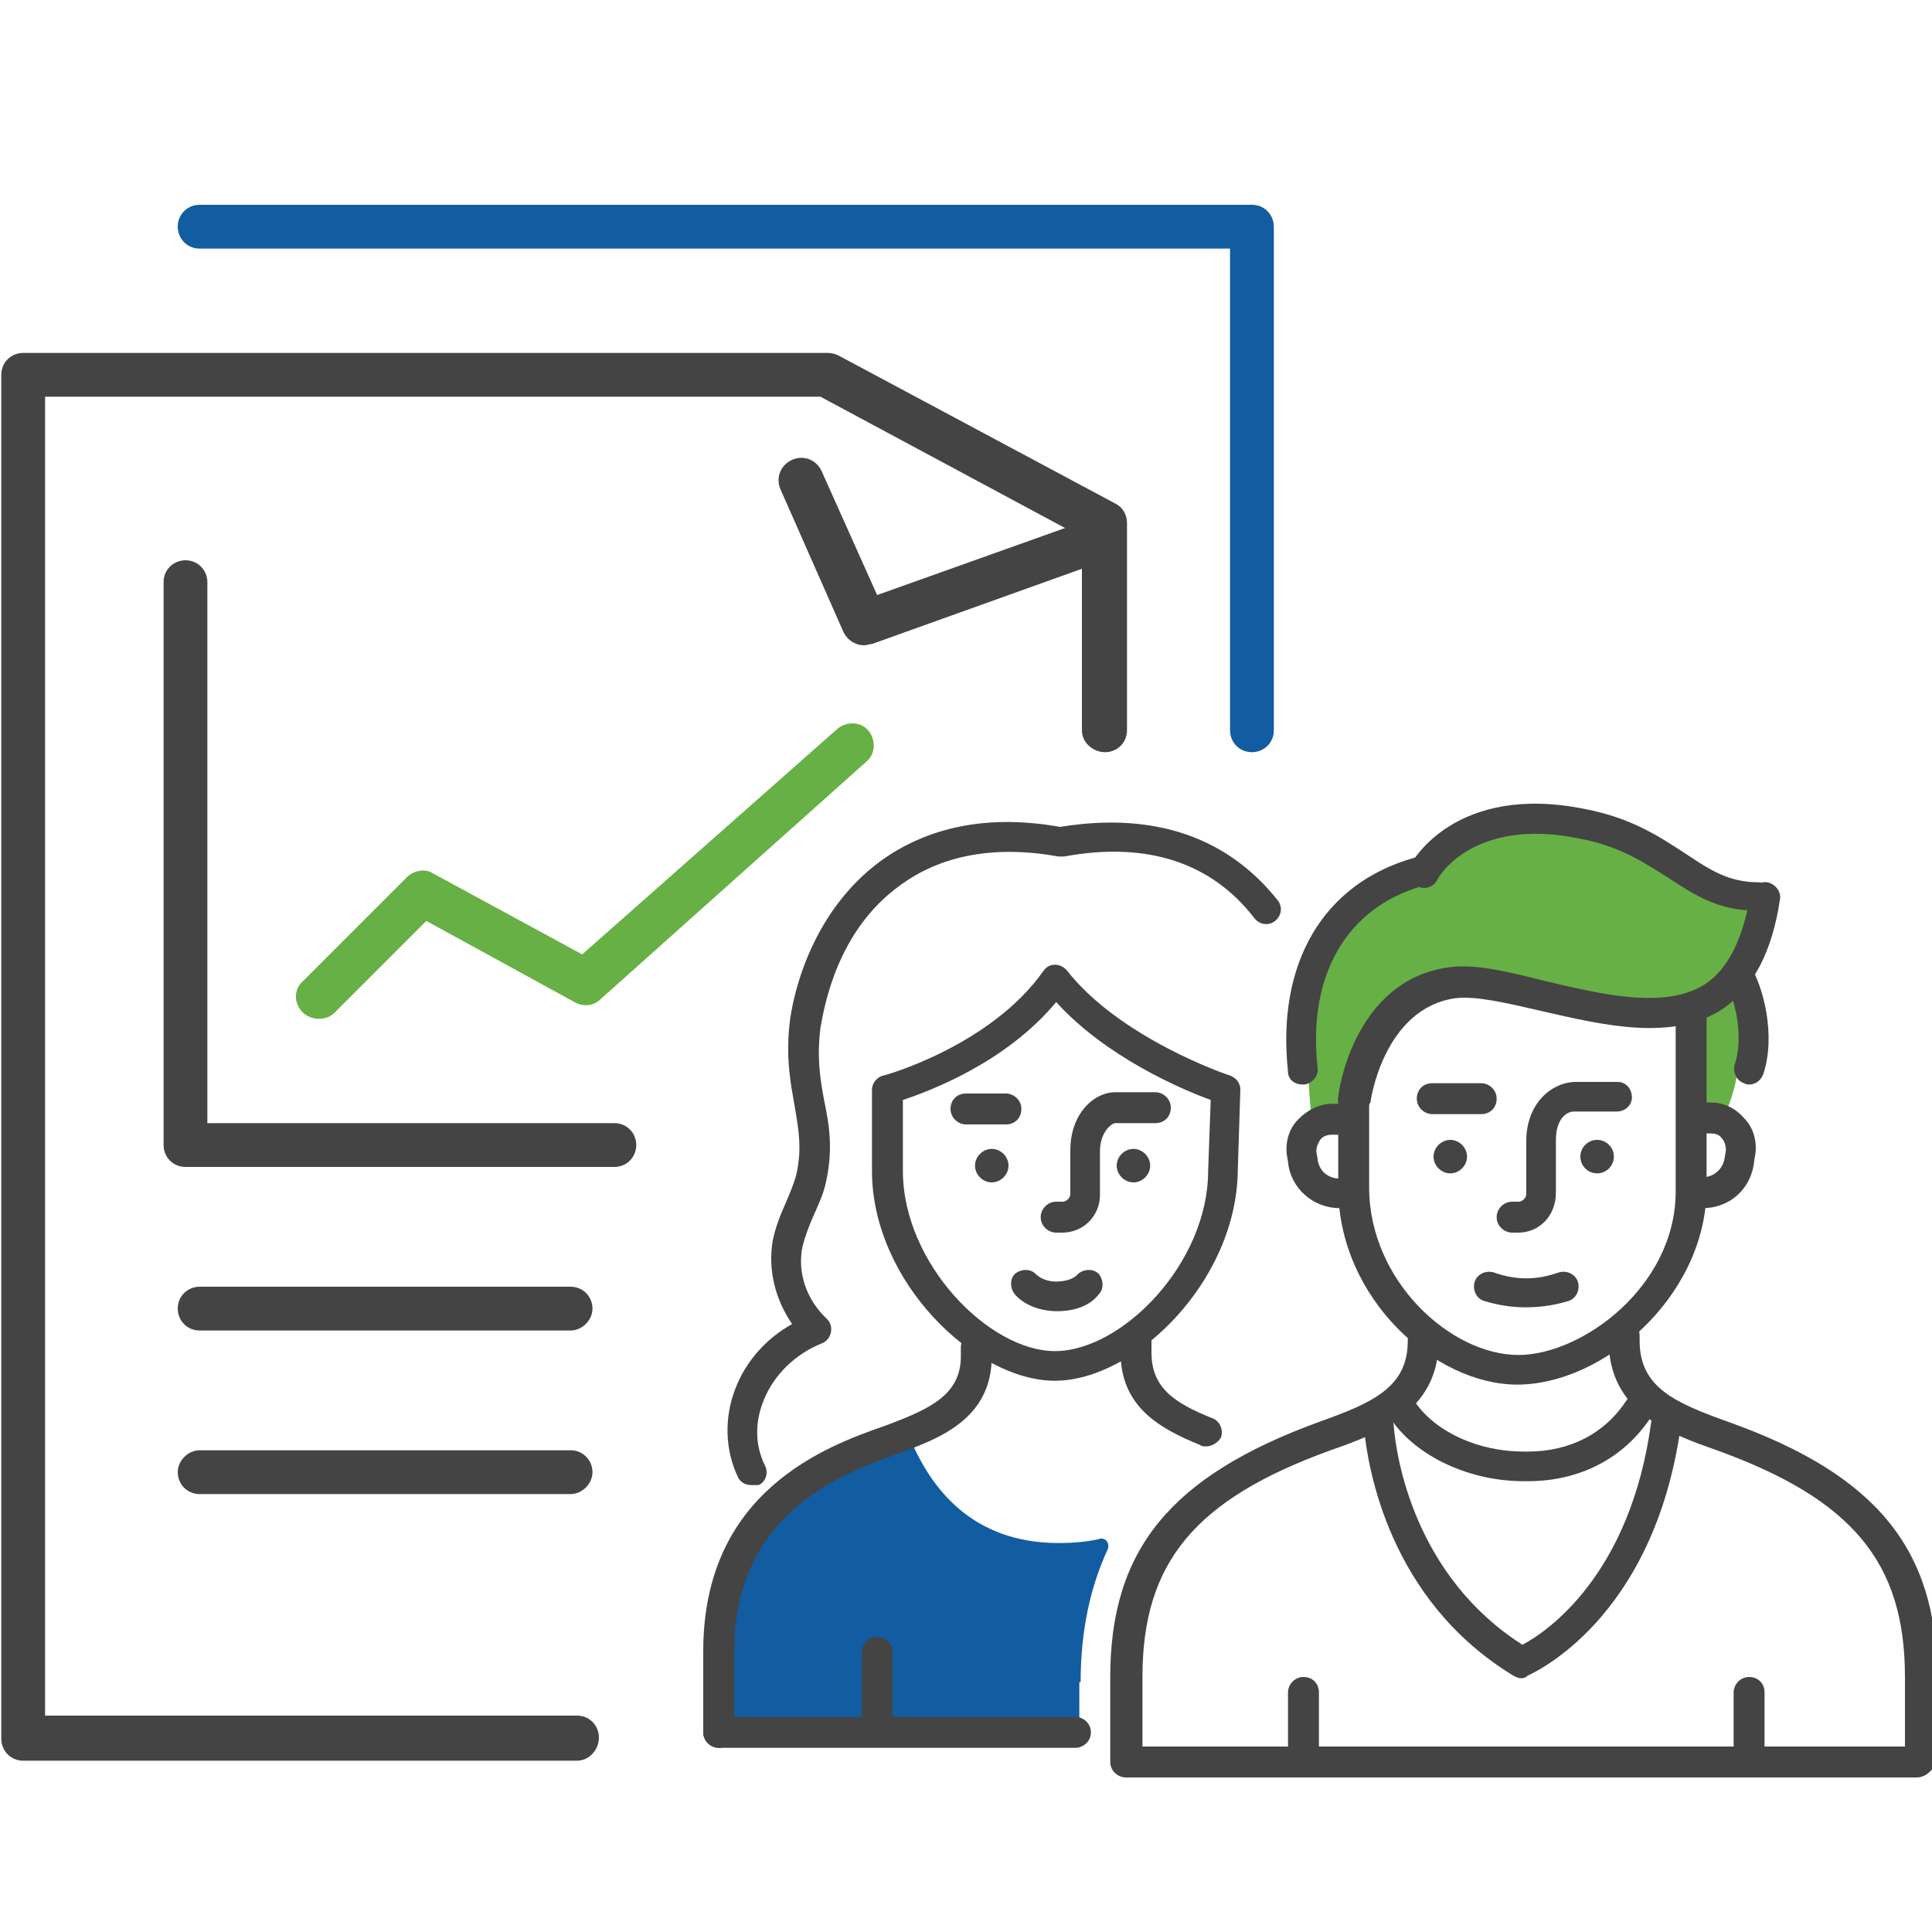 <?xml version="1.0" encoding="UTF-8"?>
<!-- Generator: Adobe Illustrator 26.2.1, SVG Export Plug-In . SVG Version: 6.00 Build 0)  -->
<svg xmlns="http://www.w3.org/2000/svg" xmlns:xlink="http://www.w3.org/1999/xlink" version="1.1" id="Layer_1" x="0px" y="0px" viewBox="0 0 150 150" style="enable-background:new 0 0 150 150;" xml:space="preserve">
<style type="text/css">
	.st0{fill:#444444;}
	.st1{fill:#125CA1;}
	.st2{fill:#67B045;}
	.st3{fill:#FFC960;}
</style>
<g>
	<path class="st0" d="M44.8,136.7h-43c-1,0-1.7-0.8-1.7-1.7V29.1c0-1,0.8-1.7,1.7-1.7h62.5c0.3,0,0.6,0.1,0.8,0.2l21.5,11.5   c0.6,0.3,0.9,0.9,0.9,1.5v16.1c0,1-0.8,1.7-1.7,1.7S84,57.7,84,56.7v-15L63.7,30.8H3.5v102.4h41.3c1,0,1.7,0.8,1.7,1.7   C46.5,135.9,45.7,136.7,44.8,136.7z"></path>
</g>
<g>
	<path class="st0" d="M67.1,50.1c-0.7,0-1.3-0.4-1.6-1L60.6,38c-0.4-0.9,0-1.9,0.9-2.3c0.9-0.4,1.9,0,2.3,0.9l4.3,9.6l15.7-5.6   c0.9-0.3,1.9,0.1,2.2,1c0.3,0.9-0.1,1.9-1,2.2L67.7,50C67.5,50,67.3,50.1,67.1,50.1z"></path>
</g>
<g>
	<path class="st1" d="M97.2,58.4c-1,0-1.7-0.8-1.7-1.7V19.3H15.5c-1,0-1.7-0.8-1.7-1.7c0-1,0.8-1.7,1.7-1.7h81.7   c1,0,1.7,0.8,1.7,1.7v39.1C98.9,57.7,98.1,58.4,97.2,58.4z"></path>
</g>
<g>
	<path class="st2" d="M24.7,79.1c-0.4,0-0.9-0.2-1.2-0.5c-0.7-0.7-0.7-1.8,0-2.4l8.1-8.1c0.5-0.5,1.4-0.7,2-0.3l11.6,6.3L65,56.6   c0.7-0.6,1.8-0.6,2.4,0.1c0.6,0.7,0.6,1.8-0.1,2.4L46.6,77.6c-0.5,0.5-1.3,0.6-2,0.2l-11.5-6.3l-7.1,7.1   C25.6,79,25.2,79.1,24.7,79.1z"></path>
</g>
<g>
	<path class="st0" d="M47.7,90.6H14.4c-1,0-1.7-0.8-1.7-1.7V45.2c0-1,0.8-1.7,1.7-1.7c1,0,1.7,0.8,1.7,1.7v42h31.6   c1,0,1.7,0.8,1.7,1.7S48.7,90.6,47.7,90.6z"></path>
</g>
<g>
	<path class="st0" d="M44.3,103.3H15.5c-1,0-1.7-0.8-1.7-1.7c0-1,0.8-1.7,1.7-1.7h28.8c1,0,1.7,0.8,1.7,1.7   C46,102.5,45.2,103.3,44.3,103.3z"></path>
</g>
<g>
	<path class="st0" d="M44.3,116H15.5c-1,0-1.7-0.8-1.7-1.7s0.8-1.7,1.7-1.7h28.8c1,0,1.7,0.8,1.7,1.7S45.2,116,44.3,116z"></path>
</g>
<g>
	<path class="st2" d="M101.8,86.5h2.7c0,0,0.6-8.6,6.4-10.5c3.4-1.2,13.5,1.7,15.9,1.9c2.4,0.3,4.1-0.1,4.1-0.1l-0.1,8.8l2.7,0.7   c2-3.4,1.9-8.1,0.8-11.3l2-6.7c-1.6-0.3-3.2-0.2-4.9-1.4c-3.5-2.5-8.1-5.2-13.1-5c-4.6,0.2-8.2,4.1-8.2,4.1s-4.4,0.6-6.9,4.9   C100.6,76.2,101.8,86.5,101.8,86.5z"></path>
	<g>
		<path class="st0" d="M104,93.8c-2,0-3.8-1.5-4-3.6l-0.1-0.6c-0.1-1,0.2-2,0.9-2.7c0.7-0.7,1.6-1.2,2.6-1.2h0.8    c0.6,0,1.2,0.5,1.2,1.2s-0.5,1.2-1.2,1.2h-0.8c-0.3,0-0.7,0.1-0.9,0.4c-0.2,0.3-0.3,0.6-0.3,0.9l0.1,0.6c0.1,0.9,0.8,1.5,1.7,1.5    c0.6,0,1.2,0.5,1.2,1.2C105.2,93.3,104.7,93.8,104,93.8z"></path>
	</g>
	<g>
		<path class="st0" d="M132.2,93.8c-0.6,0-1.2-0.5-1.2-1.2c0-0.6,0.5-1.2,1.2-1.2c0.9,0,1.6-0.7,1.7-1.5l0.1-0.6    c0-0.3-0.1-0.7-0.3-0.9c-0.2-0.3-0.5-0.4-0.9-0.4h-0.9c-0.6,0-1.2-0.5-1.2-1.2s0.5-1.2,1.2-1.2h0.9c1,0,1.9,0.4,2.6,1.2    c0.7,0.7,1,1.7,0.9,2.7l-0.1,0.6C136,92.3,134.3,93.8,132.2,93.8z"></path>
	</g>
	<path class="st3" d="M94,111.4C94,111.4,94,111.4,94,111.4C93.9,111.4,93.9,111.4,94,111.4C93.9,111.4,94,111.4,94,111.4z"></path>
	<path class="st1" d="M83.9,130.6c0-4.1,0.8-7.5,2.1-10.3c0.2-0.5-0.2-1-0.7-0.8c-0.9,0.2-1.9,0.3-3.1,0.3c-6.7,0-10-4.2-11.7-8.5   c-6.5,2.3-15.1,6.2-15.1,13.5v9.3h28.4V130.6z"></path>
	<g>
		<path class="st0" d="M148.8,138H87.4c-0.6,0-1.2-0.5-1.2-1.2v-6.6c0-9.9,4.7-15.6,16.2-19.8c4.2-1.5,6.9-2.7,6.9-6.3v-0.4    c0-0.6,0.5-1.2,1.2-1.2s1.2,0.5,1.2,1.2v0.4c0,5.5-4.7,7.2-8.4,8.5c-10.5,3.8-14.6,8.7-14.6,17.6v5.4h59.2v-5.4    c0-8.9-4.1-13.8-14.6-17.6c-3.7-1.3-8.4-3-8.4-8.5v-0.4c0-0.6,0.5-1.2,1.2-1.2s1.2,0.5,1.2,1.2v0.4c0,3.6,2.7,4.8,6.9,6.3    c11.5,4.1,16.2,9.9,16.2,19.8v6.6C150,137.5,149.5,138,148.8,138z"></path>
	</g>
	<g>
		<path class="st0" d="M118.4,101.5c-1.1,0-2.2-0.2-3.2-0.5c-0.6-0.2-0.9-0.9-0.7-1.5c0.2-0.6,0.9-0.9,1.5-0.7c1.7,0.6,3.3,0.6,5,0    c0.6-0.2,1.3,0.1,1.5,0.7c0.2,0.6-0.1,1.3-0.7,1.5C120.5,101.4,119.4,101.5,118.4,101.5z"></path>
	</g>
	<g>
		<path class="st0" d="M117.9,95.7h-0.5c-0.6,0-1.2-0.5-1.2-1.2c0-0.6,0.5-1.2,1.2-1.2h0.5c0.3,0,0.6-0.3,0.6-0.6v-4.1    c0-2.9,1.9-4.5,3.7-4.6c0.7,0,3.3,0,3.4,0c0.6,0,1.1,0.5,1.1,1.2c0,0.6-0.5,1.1-1.2,1.1c0,0-2.7,0-3.3,0c-0.6,0-1.4,0.6-1.4,2.2    v4.1C120.8,94.4,119.5,95.7,117.9,95.7z"></path>
	</g>
	<g>
		<path class="st0" d="M117.8,107.5c-6.4,0-13.9-6.7-13.9-15.3v-6.9c0-0.6,0.5-1.2,1.2-1.2s1.2,0.5,1.2,1.2v6.9    c0,7.2,6.3,13,11.6,13c4.9,0,12.2-5.3,12.2-12.7V79.2c0-0.6,0.5-1.2,1.2-1.2s1.2,0.5,1.2,1.2v13.3    C132.3,100.8,124.4,107.5,117.8,107.5z"></path>
	</g>
	<g>
		<path class="st0" d="M118.6,115h-0.3c-4.2,0-8.3-1.9-10.3-4.8c-0.4-0.5-0.2-1.2,0.3-1.6c0.5-0.4,1.2-0.2,1.6,0.3    c1.6,2.3,4.9,3.8,8.4,3.8h0.3c3.3,0,6-1.4,7.7-4c0.3-0.5,1.1-0.7,1.6-0.3c0.5,0.3,0.7,1.1,0.3,1.6    C126.1,113.2,122.7,115,118.6,115z"></path>
	</g>
	<g>
		<path class="st0" d="M115,86.5h-3.8c-0.6,0-1.2-0.5-1.2-1.2s0.5-1.2,1.2-1.2h3.8c0.6,0,1.2,0.5,1.2,1.2S115.7,86.5,115,86.5z"></path>
	</g>
	<path class="st0" d="M112.6,88.5c-0.7,0-1.3,0.6-1.3,1.3s0.6,1.3,1.3,1.3c0.7,0,1.3-0.6,1.3-1.3S113.3,88.5,112.6,88.5z"></path>
	<circle class="st0" cx="124" cy="89.8" r="1.3"></circle>
	<g>
		<path class="st0" d="M118.1,130.3c-0.2,0-0.4-0.1-0.6-0.2c-9.7-5.9-11.3-16.2-11.6-19.2c-0.1-0.6,0.4-1.2,1-1.3    c0.6-0.1,1.2,0.4,1.3,1c0.2,2.7,1.7,11.8,10,17.1c1.9-1,8.4-5.4,10-17.3c0.1-0.6,0.7-1.1,1.3-1c0.6,0.1,1.1,0.7,1,1.3    c-2.1,15.1-11.5,19.2-11.9,19.4C118.4,130.3,118.2,130.3,118.1,130.3z"></path>
	</g>
	<g>
		<path class="st0" d="M101.1,84.2c-0.6,0-1.1-0.4-1.1-1c-0.9-8.4,2.7-14.6,9.8-16.6c0.6-0.2,1.2,0.2,1.4,0.8    c0.2,0.6-0.2,1.3-0.8,1.4c-5.9,1.7-8.9,7-8.1,14.1c0.1,0.6-0.4,1.2-1,1.3C101.2,84.2,101.2,84.2,101.1,84.2z"></path>
	</g>
	<g>
		<path class="st0" d="M135.8,84.2c-0.1,0-0.2,0-0.4-0.1c-0.6-0.2-0.9-0.9-0.7-1.5c0.7-2.1,0-5.2-0.8-6.4c-0.3-0.5-0.2-1.3,0.4-1.6    c0.5-0.3,1.3-0.2,1.6,0.4c1,1.6,2,5.4,1,8.4C136.7,83.9,136.3,84.2,135.8,84.2z"></path>
	</g>
	<g>
		<path class="st0" d="M105,86.5c0,0-0.1,0-0.1,0c-0.6-0.1-1.1-0.7-1-1.3c0-0.4,1.2-9.1,8.6-10.1c2.1-0.3,4.8,0.4,7.6,1.1    c4.3,1,9.2,2.2,12.3,0.2c1.8-1.2,2.9-3.5,3.5-6.9c0.1-0.6,0.7-1.1,1.3-1c0.6,0.1,1.1,0.7,1,1.3c-0.6,4.1-2.1,6.9-4.4,8.5    c-3.9,2.6-9.3,1.3-14.1,0.2c-2.6-0.6-5.1-1.2-6.7-1c-5.6,0.8-6.6,8-6.6,8.1C106.1,86.1,105.6,86.5,105,86.5z"></path>
	</g>
	<g>
		<path class="st0" d="M136.4,70.7c-3,0-4.8-1.2-6.8-2.5c-1.9-1.2-3.8-2.5-7-3.1c-8.3-1.7-11,3.1-11,3.2c-0.3,0.6-1,0.8-1.6,0.5    c-0.6-0.3-0.8-1-0.5-1.6c0.1-0.3,3.5-6.4,13.5-4.4c3.7,0.7,5.9,2.2,7.9,3.5c1.8,1.2,3.3,2.2,5.6,2.2c0.6,0,1.2,0.5,1.2,1.2    C137.6,70.2,137.1,70.7,136.4,70.7z"></path>
	</g>
	<g>
		<path class="st0" d="M101.2,137.2c-0.6,0-1.2-0.5-1.2-1.2v-4.6c0-0.6,0.5-1.2,1.2-1.2s1.2,0.5,1.2,1.2v4.6    C102.3,136.7,101.8,137.2,101.2,137.2z"></path>
	</g>
	<g>
		<path class="st0" d="M135.8,137.2c-0.6,0-1.2-0.5-1.2-1.2v-4.6c0-0.6,0.5-1.2,1.2-1.2s1.2,0.5,1.2,1.2v4.6    C136.9,136.7,136.4,137.2,135.8,137.2z"></path>
	</g>
	<g>
		<path class="st0" d="M55.8,135.7c-0.6,0-1.2-0.5-1.2-1.2v-6.3c0-12.4,9.5-15.9,14.1-17.5c3.5-1.3,5.9-2.4,5.9-5.4v-0.7    c0-0.6,0.5-1.2,1.2-1.2c0.6,0,1.2,0.5,1.2,1.2v0.7c0,4.9-4.1,6.4-7.4,7.6c-4.4,1.6-12.6,4.6-12.6,15.4v6.3    C57,135.2,56.5,135.7,55.8,135.7z"></path>
	</g>
	<g>
		<path class="st0" d="M93.6,112.3c-0.1,0-0.3,0-0.4-0.1c-3.2-1.3-6.2-3-6.2-7.2v-1.2c0-0.6,0.5-1.2,1.2-1.2s1.2,0.5,1.2,1.2v1.2    c0,2.7,1.7,3.9,4.7,5.1c0.6,0.2,0.9,0.9,0.7,1.5C94.5,112.1,94,112.3,93.6,112.3z"></path>
	</g>
	<g>
		<path class="st0" d="M68.1,134.9c-0.6,0-1.2-0.5-1.2-1.2v-5.4c0-0.6,0.5-1.2,1.2-1.2s1.2,0.5,1.2,1.2v5.4    C69.3,134.4,68.8,134.9,68.1,134.9z"></path>
	</g>
	<g>
		<path class="st0" d="M81.9,107.2c-6.2,0-14.2-7.7-14.2-16.3v-6.3c0-0.5,0.4-1,0.9-1.1c0.1,0,8.3-2.3,12.4-8.1    c0.2-0.3,0.5-0.5,0.9-0.5c0.4,0,0.7,0.2,0.9,0.4c4.1,5.3,12.6,8.2,12.7,8.2c0.5,0.2,0.8,0.6,0.8,1.1l-0.2,6.3    C96,99.5,88.1,107.2,81.9,107.2z M70.1,85.4v5.5c0,7.2,6.7,14,11.8,14c5.2,0,11.9-6.8,11.9-14c0,0,0,0,0,0l0.2-5.5    c-2.2-0.8-8.1-3.3-12-7.6C78.1,82.5,72.2,84.7,70.1,85.4z"></path>
	</g>
	<g>
		<path class="st0" d="M82.5,95.7H82c-0.6,0-1.2-0.5-1.2-1.2c0-0.6,0.5-1.2,1.2-1.2h0.5c0.3,0,0.6-0.3,0.6-0.6v-3.4    c0-2.8,1.8-4.5,3.5-4.5h3.1c0.6,0,1.2,0.5,1.2,1.2s-0.5,1.2-1.2,1.2h-3.1c-0.3,0-1.2,0.7-1.2,2.2v3.4    C85.4,94.4,84.1,95.7,82.5,95.7z"></path>
	</g>
	<g>
		<path class="st0" d="M78.1,87.3h-3.1c-0.6,0-1.2-0.5-1.2-1.2s0.5-1.2,1.2-1.2h3.1c0.6,0,1.2,0.5,1.2,1.2S78.8,87.3,78.1,87.3z"></path>
	</g>
	<g>
		<path class="st0" d="M82.1,101.8C82.1,101.8,82,101.8,82.1,101.8c-1.4,0-2.6-0.5-3.3-1.3c-0.4-0.5-0.4-1.2,0-1.6    c0.5-0.4,1.2-0.4,1.6,0c0.4,0.4,1,0.6,1.6,0.6c0,0,0,0,0,0c0.7,0,1.4-0.2,1.7-0.6c0.5-0.4,1.2-0.4,1.6,0c0.4,0.5,0.4,1.2,0,1.6    C84.6,101.4,83.4,101.8,82.1,101.8z"></path>
	</g>
	<path class="st0" d="M77,89.2c-0.7,0-1.3,0.6-1.3,1.3c0,0.7,0.6,1.3,1.3,1.3c0.7,0,1.3-0.6,1.3-1.3C78.3,89.8,77.7,89.2,77,89.2z"></path>
	<path class="st0" d="M88,89.2c-0.7,0-1.3,0.6-1.3,1.3c0,0.7,0.6,1.3,1.3,1.3c0.7,0,1.3-0.6,1.3-1.3C89.3,89.8,88.7,89.2,88,89.2z"></path>
	<g>
		<path class="st0" d="M83.5,135.7H55.8c-0.6,0-1.2-0.5-1.2-1.2s0.5-1.2,1.2-1.2h27.7c0.6,0,1.2,0.5,1.2,1.2S84.1,135.7,83.5,135.7z    "></path>
	</g>
	<g>
		<path class="st0" d="M58.3,115.3c-0.4,0-0.8-0.2-1-0.6c-1-2.1-1.1-4.6-0.2-6.9c0.8-2.1,2.4-3.9,4.4-5c-1.3-1.9-1.9-4.2-1.5-6.5    c0.2-1,0.6-2,1-2.9c0.3-0.7,0.6-1.4,0.8-2.1c0.5-2.1,0.2-3.6-0.1-5.4c-0.3-1.7-0.7-3.7-0.4-6.4c0.2-1.9,1.5-8.5,7-12.6    c3.7-2.7,8.4-3.7,14-2.7c9.2-1.5,14.2,2.3,16.9,5.7c0.4,0.5,0.3,1.2-0.2,1.6c-0.5,0.4-1.2,0.3-1.6-0.2c-3.3-4.3-8.3-6-14.8-4.8    c-0.1,0-0.3,0-0.4,0c-5-0.9-9.2-0.1-12.4,2.3c-4.8,3.5-5.8,9.3-6.1,11c-0.3,2.4,0,4.1,0.3,5.7c0.4,1.9,0.7,3.8,0.1,6.4    c-0.2,0.9-0.6,1.7-0.9,2.4c-0.4,0.9-0.7,1.7-0.9,2.5c-0.4,2,0.3,4.1,1.9,5.6c0.3,0.3,0.4,0.7,0.3,1.1c-0.1,0.4-0.4,0.7-0.7,0.8    c-2,0.8-3.7,2.4-4.5,4.4c-0.7,1.7-0.7,3.5,0.1,5.1c0.3,0.6,0,1.3-0.5,1.5C58.6,115.3,58.5,115.3,58.3,115.3z"></path>
	</g>
</g>
</svg>
